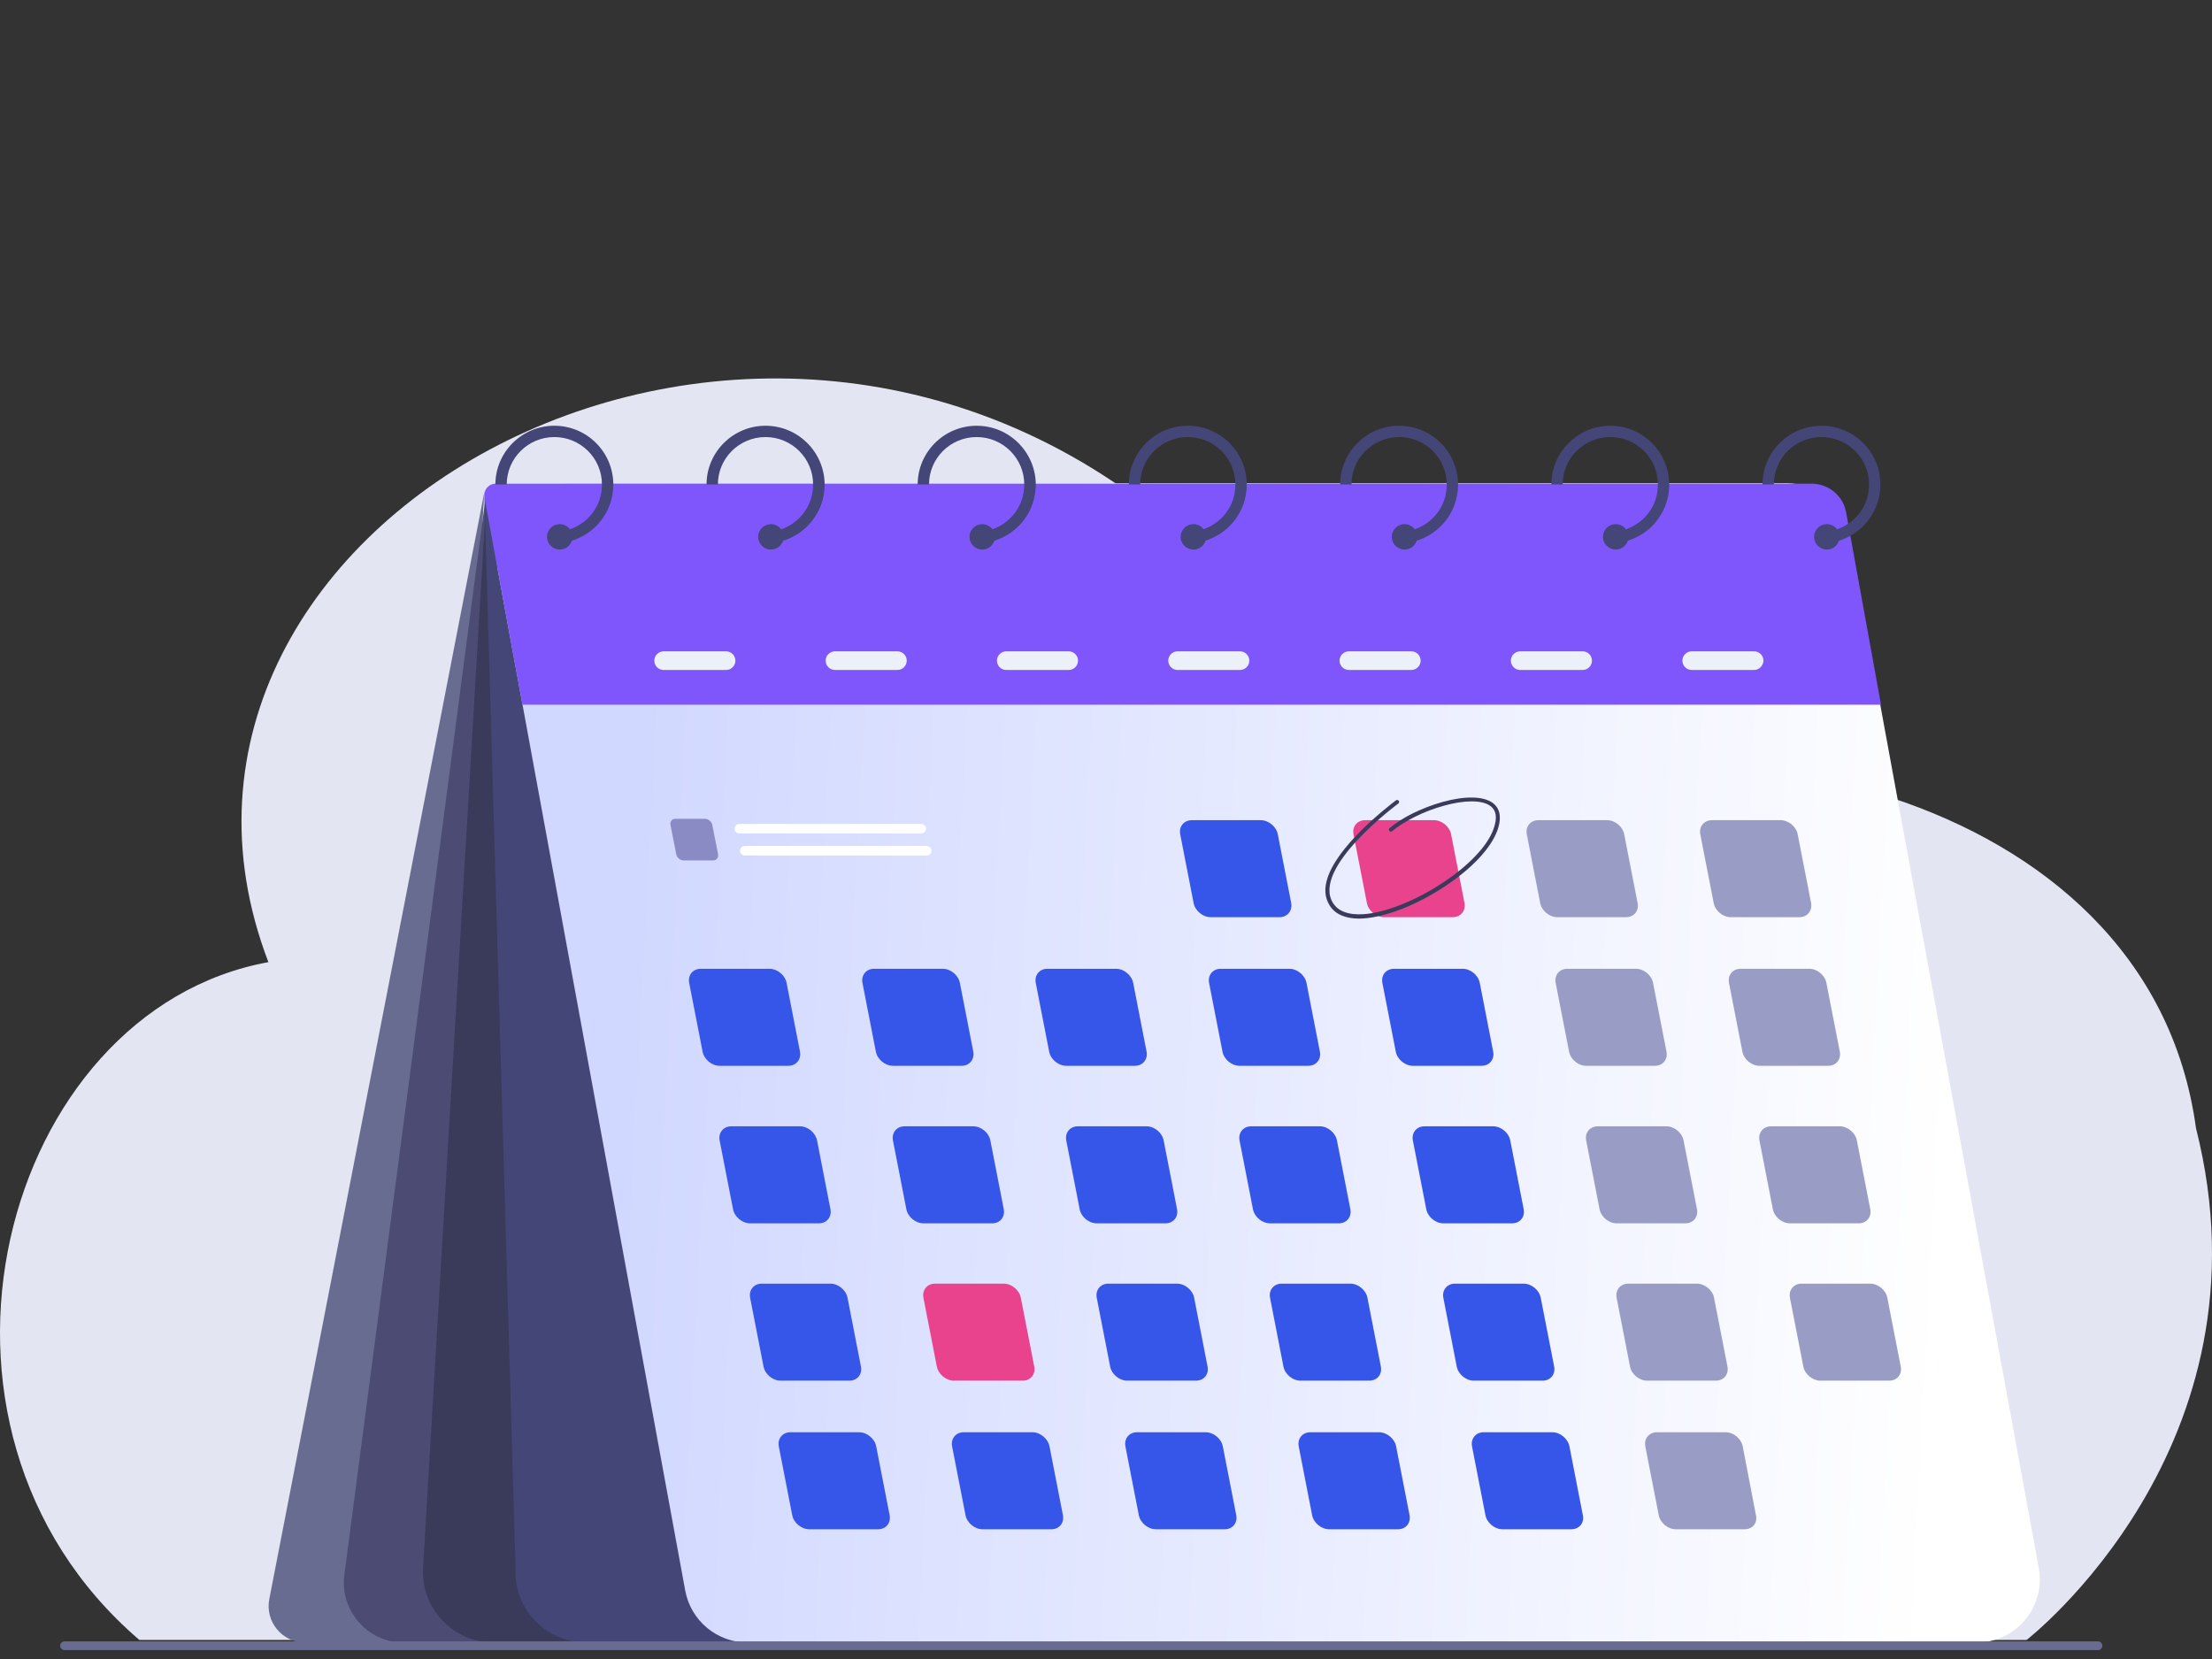 <svg width="116" height="87" viewBox="0 0 116 87" fill="none" xmlns="http://www.w3.org/2000/svg">
<rect x="0" y="0" width="116" height="87" fill="#333333" stroke="none"/>
<path d="M106.278 86C106.278 86 119.389 75.845 115.16 59.161C112.692 40.993 88.091 36.673 75.826 42.477C71.912 44.961 72.32 43.31 62.714 28.694C40.272 7.92 5.193 27.243 14.075 50.456C0.118 52.995 -5.803 74.757 7.308 86H106.278Z" fill="#E3E5F3"/>
<path d="M25.393 25.843L14.122 83.86C13.892 85.036 14.801 86.139 16.002 86.139H21.946L25.393 25.843Z" fill="#686C91"/>
<path d="M25.529 25.604L18.06 82.58C17.809 84.474 19.293 86.149 21.204 86.149H32.162L25.989 25.406L25.529 25.604Z" fill="#4C4B73"/>
<path d="M25.529 25.604L22.186 82.216C22.061 84.349 23.764 86.139 25.905 86.139H42.243L25.529 25.604Z" fill="#3A3A5B"/>
<path d="M25.403 26.072L27.033 82.216C26.908 84.349 28.61 86.139 30.752 86.139H47.09L25.403 26.072Z" fill="#434677"/>
<path d="M103.646 86.138H39.214C37.605 86.138 36.226 84.994 35.934 83.412L26.125 30.004C25.675 27.58 27.545 25.343 30.021 25.343H93.691C95.299 25.343 96.678 26.488 96.971 28.069L106.916 82.216C107.292 84.265 105.725 86.138 103.646 86.138Z" fill="url(#paint0_linear_7185_55887)"/>
<path d="M27.398 36.955H98.642L96.814 26.873C96.657 25.999 95.894 25.364 94.996 25.364H25.999C25.623 25.364 25.341 25.707 25.403 26.072L27.398 36.955Z" fill="#7F56FB"/>
<path d="M29.071 22.327C27.368 22.327 25.979 23.711 25.979 25.407H26.574C26.574 24.033 27.692 22.92 29.071 22.92C30.45 22.92 31.567 24.033 31.567 25.407C31.567 25.677 31.526 25.948 31.442 26.198C31.202 26.926 30.617 27.509 29.885 27.758C29.677 27.831 29.447 27.883 29.206 27.893V28.486C29.478 28.476 29.75 28.424 30 28.351C31.003 28.039 31.787 27.228 32.058 26.208C32.121 25.958 32.163 25.688 32.163 25.417C32.163 23.7 30.773 22.327 29.071 22.327Z" fill="#434677"/>
<path d="M30.021 28.153C30.021 28.216 30.01 28.278 30 28.33C29.916 28.611 29.666 28.819 29.352 28.819C28.986 28.819 28.684 28.517 28.684 28.153C28.684 27.789 28.986 27.487 29.352 27.487C29.572 27.487 29.76 27.591 29.885 27.747C29.968 27.862 30.021 27.997 30.021 28.153Z" fill="#434677"/>
<path d="M40.144 22.327C38.441 22.327 37.052 23.711 37.052 25.407H37.647C37.647 24.033 38.765 22.92 40.144 22.92C41.523 22.92 42.641 24.033 42.641 25.407C42.641 25.677 42.599 25.948 42.515 26.198C42.275 26.926 41.69 27.509 40.969 27.758C40.76 27.831 40.53 27.883 40.29 27.893V28.486C40.562 28.476 40.833 28.424 41.084 28.351C42.087 28.039 42.87 27.228 43.142 26.208C43.205 25.958 43.246 25.688 43.246 25.417C43.236 23.7 41.847 22.327 40.144 22.327Z" fill="#434677"/>
<path d="M41.094 28.153C41.094 28.216 41.084 28.278 41.073 28.33C40.989 28.611 40.739 28.819 40.425 28.819C40.06 28.819 39.757 28.517 39.757 28.153C39.757 27.789 40.06 27.487 40.425 27.487C40.645 27.487 40.833 27.591 40.958 27.747C41.052 27.862 41.094 27.997 41.094 28.153Z" fill="#434677"/>
<path d="M51.216 22.327C49.513 22.327 48.124 23.711 48.124 25.407H48.719C48.719 24.033 49.837 22.92 51.216 22.92C52.595 22.92 53.713 24.033 53.713 25.407C53.713 25.677 53.671 25.948 53.587 26.198C53.347 26.926 52.762 27.509 52.041 27.758C51.832 27.831 51.603 27.883 51.362 27.893V28.486C51.634 28.476 51.906 28.424 52.156 28.351C53.159 28.039 53.943 27.228 54.214 26.208C54.277 25.958 54.319 25.688 54.319 25.417C54.308 23.7 52.919 22.327 51.216 22.327Z" fill="#434677"/>
<path d="M52.177 28.153C52.177 28.216 52.166 28.278 52.156 28.33C52.072 28.611 51.822 28.819 51.508 28.819C51.143 28.819 50.84 28.517 50.84 28.153C50.84 27.789 51.143 27.487 51.508 27.487C51.728 27.487 51.916 27.591 52.041 27.747C52.125 27.862 52.177 27.997 52.177 28.153Z" fill="#434677"/>
<path d="M62.289 22.327C60.587 22.327 59.197 23.711 59.197 25.407H59.793C59.793 24.033 60.91 22.92 62.289 22.92C63.668 22.92 64.786 24.033 64.786 25.407C64.786 25.677 64.744 25.948 64.661 26.198C64.42 26.926 63.835 27.509 63.104 27.758C62.895 27.831 62.665 27.883 62.425 27.893V28.486C62.697 28.476 62.968 28.424 63.219 28.351C64.222 28.039 65.005 27.228 65.277 26.208C65.34 25.958 65.381 25.688 65.381 25.417C65.381 23.7 63.992 22.327 62.289 22.327Z" fill="#434677"/>
<path d="M63.25 28.153C63.25 28.216 63.24 28.278 63.229 28.33C63.146 28.611 62.895 28.819 62.582 28.819C62.216 28.819 61.913 28.517 61.913 28.153C61.913 27.789 62.216 27.487 62.582 27.487C62.801 27.487 62.989 27.591 63.114 27.747C63.198 27.862 63.25 27.997 63.25 28.153Z" fill="#434677"/>
<path d="M73.372 22.327C71.67 22.327 70.28 23.711 70.28 25.407H70.876C70.876 24.033 71.993 22.92 73.372 22.92C74.751 22.92 75.869 24.033 75.869 25.407C75.869 25.677 75.827 25.948 75.744 26.198C75.503 26.926 74.918 27.509 74.187 27.758C73.978 27.831 73.748 27.883 73.508 27.893V28.486C73.78 28.476 74.051 28.424 74.302 28.351C75.305 28.039 76.088 27.228 76.36 26.208C76.423 25.958 76.464 25.688 76.464 25.417C76.454 23.7 75.075 22.327 73.372 22.327Z" fill="#434677"/>
<path d="M74.323 28.153C74.323 28.216 74.312 28.278 74.302 28.33C74.218 28.611 73.967 28.819 73.654 28.819C73.288 28.819 72.985 28.517 72.985 28.153C72.985 27.789 73.288 27.487 73.654 27.487C73.873 27.487 74.061 27.591 74.187 27.747C74.27 27.862 74.323 27.997 74.323 28.153Z" fill="#434677"/>
<path d="M84.446 22.327C82.743 22.327 81.353 23.711 81.353 25.407H81.949C81.949 24.033 83.067 22.92 84.446 22.92C85.825 22.92 86.942 24.033 86.942 25.407C86.942 25.677 86.9 25.948 86.817 26.198C86.577 26.926 85.992 27.509 85.26 27.758C85.052 27.831 84.822 27.883 84.581 27.893V28.486C84.853 28.476 85.125 28.424 85.375 28.351C86.378 28.039 87.162 27.228 87.433 26.208C87.496 25.958 87.538 25.688 87.538 25.417C87.527 23.7 86.148 22.327 84.446 22.327Z" fill="#434677"/>
<path d="M85.396 28.153C85.396 28.216 85.385 28.278 85.375 28.33C85.291 28.611 85.04 28.819 84.727 28.819C84.362 28.819 84.059 28.517 84.059 28.153C84.059 27.789 84.362 27.487 84.727 27.487C84.947 27.487 85.135 27.591 85.26 27.747C85.344 27.862 85.396 27.997 85.396 28.153Z" fill="#434677"/>
<path d="M95.519 22.327C93.816 22.327 92.427 23.711 92.427 25.407H93.022C93.022 24.033 94.14 22.92 95.519 22.92C96.898 22.92 98.016 24.033 98.016 25.407C98.016 25.677 97.974 25.948 97.89 26.198C97.65 26.926 97.065 27.509 96.334 27.758C96.125 27.831 95.895 27.883 95.655 27.893V28.486C95.926 28.476 96.198 28.424 96.449 28.351C97.451 28.039 98.235 27.228 98.507 26.208C98.569 25.958 98.611 25.688 98.611 25.417C98.611 23.7 97.222 22.327 95.519 22.327Z" fill="#434677"/>
<path d="M96.469 28.153C96.469 28.216 96.459 28.278 96.448 28.33C96.365 28.611 96.114 28.819 95.8 28.819C95.435 28.819 95.132 28.517 95.132 28.153C95.132 27.789 95.435 27.487 95.8 27.487C96.02 27.487 96.208 27.591 96.333 27.747C96.417 27.862 96.469 27.997 96.469 28.153Z" fill="#434677"/>
<path d="M68.609 55.892H65.006C64.588 55.892 64.18 55.548 64.107 55.143L63.407 51.553C63.324 51.137 63.606 50.804 64.013 50.804H67.617C68.035 50.804 68.442 51.147 68.516 51.553L69.215 55.143C69.299 55.548 69.027 55.892 68.609 55.892Z" fill="#3655E9"/>
<path d="M77.697 55.892H74.094C73.676 55.892 73.268 55.548 73.195 55.143L72.495 51.553C72.412 51.137 72.694 50.804 73.101 50.804H76.705C77.123 50.804 77.53 51.147 77.603 51.553L78.303 55.143C78.387 55.548 78.115 55.892 77.697 55.892Z" fill="#3655E9"/>
<path d="M86.785 55.892H83.181C82.763 55.892 82.356 55.548 82.283 55.143L81.583 51.553C81.499 51.137 81.781 50.804 82.189 50.804H85.793C86.211 50.804 86.618 51.147 86.691 51.553L87.391 55.143C87.475 55.548 87.203 55.892 86.785 55.892Z" fill="#999DC6"/>
<path d="M41.345 55.892H37.741C37.323 55.892 36.916 55.548 36.843 55.143L36.143 51.553C36.059 51.137 36.341 50.804 36.748 50.804H40.352C40.77 50.804 41.178 51.147 41.251 51.553L41.951 55.143C42.034 55.548 41.752 55.892 41.345 55.892Z" fill="#3655E9"/>
<path d="M37.396 45.123H35.85C35.672 45.123 35.495 44.977 35.463 44.8L35.16 43.26C35.129 43.083 35.244 42.938 35.422 42.938H36.968C37.145 42.938 37.323 43.083 37.354 43.26L37.657 44.8C37.688 44.977 37.574 45.123 37.396 45.123Z" fill="#8A8BC5"/>
<path d="M50.433 55.892H46.829C46.411 55.892 46.004 55.548 45.93 55.143L45.23 51.553C45.147 51.137 45.429 50.804 45.836 50.804H49.44C49.858 50.804 50.266 51.147 50.339 51.553L51.039 55.143C51.122 55.548 50.84 55.892 50.433 55.892Z" fill="#3655E9"/>
<path d="M59.521 55.892H55.917C55.499 55.892 55.091 55.548 55.018 55.143L54.318 51.553C54.235 51.137 54.517 50.804 54.924 50.804H58.528C58.946 50.804 59.353 51.147 59.427 51.553L60.127 55.143C60.21 55.548 59.928 55.892 59.521 55.892Z" fill="#3655E9"/>
<path d="M95.874 55.892H92.27C91.852 55.892 91.445 55.548 91.372 55.143L90.672 51.553C90.588 51.137 90.87 50.804 91.278 50.804H94.882C95.3 50.804 95.707 51.147 95.78 51.553L96.48 55.143C96.564 55.548 96.292 55.892 95.874 55.892Z" fill="#999DC6"/>
<path d="M67.095 48.098H63.491C63.073 48.098 62.666 47.755 62.593 47.349L61.893 43.76C61.809 43.343 62.091 43.011 62.498 43.011H66.113C66.531 43.011 66.938 43.354 67.011 43.76L67.711 47.349C67.784 47.766 67.513 48.098 67.095 48.098Z" fill="#3655E9"/>
<path d="M76.183 48.098H72.579C72.161 48.098 71.754 47.755 71.68 47.349L70.981 43.76C70.897 43.343 71.179 43.011 71.586 43.011H75.201C75.619 43.011 76.026 43.354 76.099 43.76L76.799 47.349C76.872 47.766 76.601 48.098 76.183 48.098Z" fill="#E9438E"/>
<path d="M85.271 48.098H81.667C81.249 48.098 80.841 47.755 80.768 47.349L80.068 43.76C79.985 43.343 80.267 43.011 80.674 43.011H84.278C84.696 43.011 85.103 43.354 85.177 43.76L85.876 47.349C85.96 47.766 85.689 48.098 85.271 48.098Z" fill="#999DC6"/>
<path d="M94.359 48.098H90.765C90.347 48.098 89.94 47.755 89.867 47.349L89.167 43.76C89.084 43.343 89.365 43.011 89.773 43.011H93.377C93.795 43.011 94.202 43.354 94.275 43.76L94.975 47.349C95.048 47.766 94.777 48.098 94.359 48.098Z" fill="#999DC6"/>
<path d="M70.207 64.153H66.603C66.185 64.153 65.778 63.81 65.705 63.404L65.005 59.815C64.921 59.398 65.203 59.065 65.611 59.065H69.215C69.633 59.065 70.04 59.409 70.113 59.815L70.813 63.404C70.897 63.81 70.625 64.153 70.207 64.153Z" fill="#3655E9"/>
<path d="M79.296 64.153H75.692C75.274 64.153 74.867 63.81 74.794 63.404L74.094 59.815C74.01 59.398 74.292 59.065 74.7 59.065H78.304C78.722 59.065 79.129 59.409 79.202 59.815L79.902 63.404C79.986 63.81 79.714 64.153 79.296 64.153Z" fill="#3655E9"/>
<path d="M88.384 64.153H84.78C84.362 64.153 83.955 63.81 83.882 63.404L83.182 59.815C83.098 59.398 83.38 59.065 83.788 59.065H87.391C87.809 59.065 88.217 59.409 88.29 59.815L88.99 63.404C89.073 63.81 88.802 64.153 88.384 64.153Z" fill="#999DC6"/>
<path d="M42.943 64.153H39.339C38.921 64.153 38.513 63.81 38.44 63.404L37.74 59.815C37.657 59.398 37.939 59.065 38.346 59.065H41.95C42.368 59.065 42.775 59.409 42.849 59.815L43.548 63.404C43.632 63.81 43.36 64.153 42.943 64.153Z" fill="#3655E9"/>
<path d="M52.031 64.153H48.427C48.01 64.153 47.602 63.81 47.529 63.404L46.829 59.815C46.746 59.398 47.028 59.065 47.435 59.065H51.039C51.457 59.065 51.864 59.409 51.937 59.815L52.637 63.404C52.721 63.81 52.449 64.153 52.031 64.153Z" fill="#3655E9"/>
<path d="M61.119 64.153H57.515C57.097 64.153 56.69 63.81 56.617 63.404L55.917 59.815C55.834 59.398 56.115 59.065 56.523 59.065H60.127C60.545 59.065 60.952 59.409 61.025 59.815L61.725 63.404C61.809 63.81 61.537 64.153 61.119 64.153Z" fill="#3655E9"/>
<path d="M97.472 64.153H93.868C93.45 64.153 93.043 63.81 92.969 63.404L92.27 59.815C92.186 59.398 92.468 59.065 92.876 59.065H96.479C96.897 59.065 97.305 59.409 97.378 59.815L98.078 63.404C98.161 63.81 97.89 64.153 97.472 64.153Z" fill="#999DC6"/>
<path d="M71.806 72.404H68.202C67.784 72.404 67.377 72.061 67.303 71.655L66.604 68.065C66.52 67.649 66.802 67.316 67.21 67.316H70.813C71.231 67.316 71.639 67.659 71.712 68.065L72.412 71.655C72.495 72.071 72.224 72.404 71.806 72.404Z" fill="#3655E9"/>
<path d="M80.894 72.404H77.29C76.872 72.404 76.465 72.061 76.391 71.655L75.692 68.065C75.608 67.649 75.89 67.316 76.297 67.316H79.901C80.319 67.316 80.727 67.659 80.8 68.065L81.5 71.655C81.583 72.071 81.311 72.404 80.894 72.404Z" fill="#3655E9"/>
<path d="M89.982 72.404H86.378C85.96 72.404 85.552 72.061 85.479 71.655L84.779 68.065C84.696 67.649 84.978 67.316 85.385 67.316H88.989C89.407 67.316 89.814 67.659 89.888 68.065L90.588 71.655C90.671 72.071 90.399 72.404 89.982 72.404Z" fill="#999DC6"/>
<path d="M44.541 72.404H40.937C40.519 72.404 40.112 72.061 40.039 71.655L39.339 68.065C39.255 67.649 39.537 67.316 39.945 67.316H43.549C43.967 67.316 44.374 67.659 44.447 68.065L45.147 71.655C45.231 72.071 44.959 72.404 44.541 72.404Z" fill="#3655E9"/>
<path d="M53.629 72.404H50.025C49.607 72.404 49.2 72.061 49.127 71.655L48.427 68.065C48.343 67.649 48.625 67.316 49.033 67.316H52.637C53.054 67.316 53.462 67.659 53.535 68.065L54.235 71.655C54.319 72.071 54.047 72.404 53.629 72.404Z" fill="#E9438E"/>
<path d="M62.718 72.404H59.114C58.696 72.404 58.289 72.061 58.216 71.655L57.516 68.065C57.432 67.649 57.714 67.316 58.122 67.316H61.725C62.143 67.316 62.551 67.659 62.624 68.065L63.324 71.655C63.407 72.071 63.136 72.404 62.718 72.404Z" fill="#3655E9"/>
<path d="M99.07 72.404H95.466C95.049 72.404 94.641 72.061 94.568 71.655L93.868 68.065C93.785 67.649 94.067 67.316 94.474 67.316H98.078C98.496 67.316 98.903 67.659 98.976 68.065L99.676 71.655C99.76 72.071 99.488 72.404 99.07 72.404Z" fill="#999DC6"/>
<path d="M73.31 80.197H69.706C69.288 80.197 68.88 79.854 68.807 79.448L68.108 75.859C68.024 75.442 68.306 75.109 68.713 75.109H72.317C72.735 75.109 73.143 75.453 73.216 75.859L73.916 79.448C73.999 79.864 73.728 80.197 73.31 80.197Z" fill="#3655E9"/>
<path d="M82.399 80.197H78.795C78.377 80.197 77.969 79.854 77.896 79.448L77.196 75.859C77.113 75.442 77.395 75.109 77.802 75.109H81.406C81.824 75.109 82.231 75.453 82.305 75.859L83.004 79.448C83.099 79.864 82.816 80.197 82.399 80.197Z" fill="#3655E9"/>
<path d="M91.487 80.197H87.882C87.465 80.197 87.057 79.854 86.984 79.448L86.284 75.859C86.201 75.442 86.483 75.109 86.89 75.109H90.494C90.912 75.109 91.319 75.453 91.392 75.859L92.082 79.448C92.186 79.864 91.904 80.197 91.487 80.197Z" fill="#999DC6"/>
<path d="M46.045 80.197H42.441C42.023 80.197 41.616 79.854 41.543 79.448L40.843 75.859C40.759 75.442 41.041 75.109 41.449 75.109H45.053C45.471 75.109 45.878 75.453 45.951 75.859L46.651 79.448C46.734 79.864 46.463 80.197 46.045 80.197Z" fill="#3655E9"/>
<path d="M55.133 80.197H51.529C51.111 80.197 50.704 79.854 50.631 79.448L49.931 75.859C49.847 75.442 50.129 75.109 50.537 75.109H54.141C54.558 75.109 54.966 75.453 55.039 75.859L55.739 79.448C55.822 79.864 55.551 80.197 55.133 80.197Z" fill="#3655E9"/>
<path d="M64.222 80.197H60.618C60.2 80.197 59.793 79.854 59.719 79.448L59.02 75.859C58.936 75.442 59.218 75.109 59.626 75.109H63.229C63.647 75.109 64.055 75.453 64.128 75.859L64.828 79.448C64.911 79.864 64.64 80.197 64.222 80.197Z" fill="#3655E9"/>
<path d="M48.312 43.707H38.775C38.639 43.707 38.524 43.593 38.524 43.458C38.524 43.322 38.639 43.208 38.775 43.208H48.312C48.448 43.208 48.563 43.322 48.563 43.458C48.563 43.593 48.448 43.707 48.312 43.707Z" fill="white"/>
<path d="M48.595 44.862H39.057C38.922 44.862 38.807 44.748 38.807 44.613C38.807 44.477 38.922 44.363 39.057 44.363H48.595C48.73 44.363 48.846 44.477 48.846 44.613C48.856 44.748 48.741 44.862 48.595 44.862Z" fill="white"/>
<path d="M38.074 35.135H34.804C34.533 35.135 34.313 34.916 34.313 34.645C34.313 34.375 34.533 34.157 34.804 34.157H38.074C38.346 34.157 38.565 34.375 38.565 34.645C38.565 34.916 38.346 35.135 38.074 35.135Z" fill="#ECF1F9"/>
<path d="M47.059 35.134H43.789C43.517 35.134 43.298 34.916 43.298 34.645C43.298 34.375 43.517 34.156 43.789 34.156H47.059C47.33 34.156 47.55 34.375 47.55 34.645C47.55 34.916 47.33 35.134 47.059 35.134Z" fill="#ECF1F9"/>
<path d="M56.042 35.134H52.772C52.501 35.134 52.281 34.916 52.281 34.645C52.281 34.375 52.501 34.156 52.772 34.156H56.042C56.313 34.156 56.533 34.375 56.533 34.645C56.533 34.916 56.313 35.134 56.042 35.134Z" fill="#ECF1F9"/>
<path d="M65.025 35.134H61.756C61.484 35.134 61.265 34.916 61.265 34.645C61.265 34.375 61.484 34.156 61.756 34.156H65.025C65.297 34.156 65.516 34.375 65.516 34.645C65.516 34.916 65.297 35.134 65.025 35.134Z" fill="#ECF1F9"/>
<path d="M74.009 35.134H70.739C70.467 35.134 70.248 34.916 70.248 34.645C70.248 34.375 70.467 34.156 70.739 34.156H74.009C74.28 34.156 74.5 34.375 74.5 34.645C74.5 34.916 74.28 35.134 74.009 35.134Z" fill="#ECF1F9"/>
<path d="M82.993 35.134H79.723C79.452 35.134 79.232 34.916 79.232 34.645C79.232 34.375 79.452 34.156 79.723 34.156H82.993C83.265 34.156 83.484 34.375 83.484 34.645C83.484 34.916 83.265 35.134 82.993 35.134Z" fill="#ECF1F9"/>
<path d="M91.987 35.134H88.718C88.446 35.134 88.227 34.916 88.227 34.645C88.227 34.375 88.446 34.156 88.718 34.156H91.987C92.259 34.156 92.478 34.375 92.478 34.645C92.468 34.916 92.248 35.134 91.987 35.134Z" fill="#ECF1F9"/>
<path d="M71.273 48.172C70.552 48.172 70.02 47.943 69.737 47.496C69.184 46.643 69.612 45.456 71.001 43.948C72.015 42.855 73.195 41.981 73.206 41.971C73.248 41.94 73.321 41.95 73.352 41.992C73.383 42.033 73.373 42.106 73.331 42.137C73.289 42.169 68.724 45.54 69.915 47.371C70.291 47.954 71.096 47.995 71.712 47.922C72.84 47.787 74.313 47.184 75.65 46.299C77.039 45.384 78.011 44.353 78.324 43.469C78.533 42.886 78.471 42.481 78.136 42.252C77.708 41.95 76.799 41.95 75.723 42.252C74.689 42.533 73.655 43.053 73.007 43.584C72.965 43.625 72.892 43.615 72.861 43.573C72.819 43.532 72.83 43.459 72.871 43.428C73.529 42.866 74.606 42.345 75.66 42.054C76.82 41.731 77.76 41.752 78.251 42.085C78.544 42.283 78.826 42.699 78.523 43.552C78.189 44.478 77.186 45.55 75.765 46.486C74.397 47.392 72.892 48.006 71.733 48.141C71.576 48.162 71.419 48.172 71.273 48.172Z" fill="#3A3A5B"/>
<path d="M110.02 86.534H3.386C3.261 86.534 3.156 86.43 3.156 86.305C3.156 86.18 3.261 86.076 3.386 86.076H110.02C110.146 86.076 110.25 86.18 110.25 86.305C110.25 86.43 110.146 86.534 110.02 86.534Z" fill="#686C91"/>
<defs>
<linearGradient id="paint0_linear_7185_55887" x1="32.407" y1="61.411" x2="102.212" y2="65.134" gradientUnits="userSpaceOnUse">
<stop stop-color="#D1D8FF"/>
<stop offset="1" stop-color="white"/>
</linearGradient>
</defs>
</svg>
